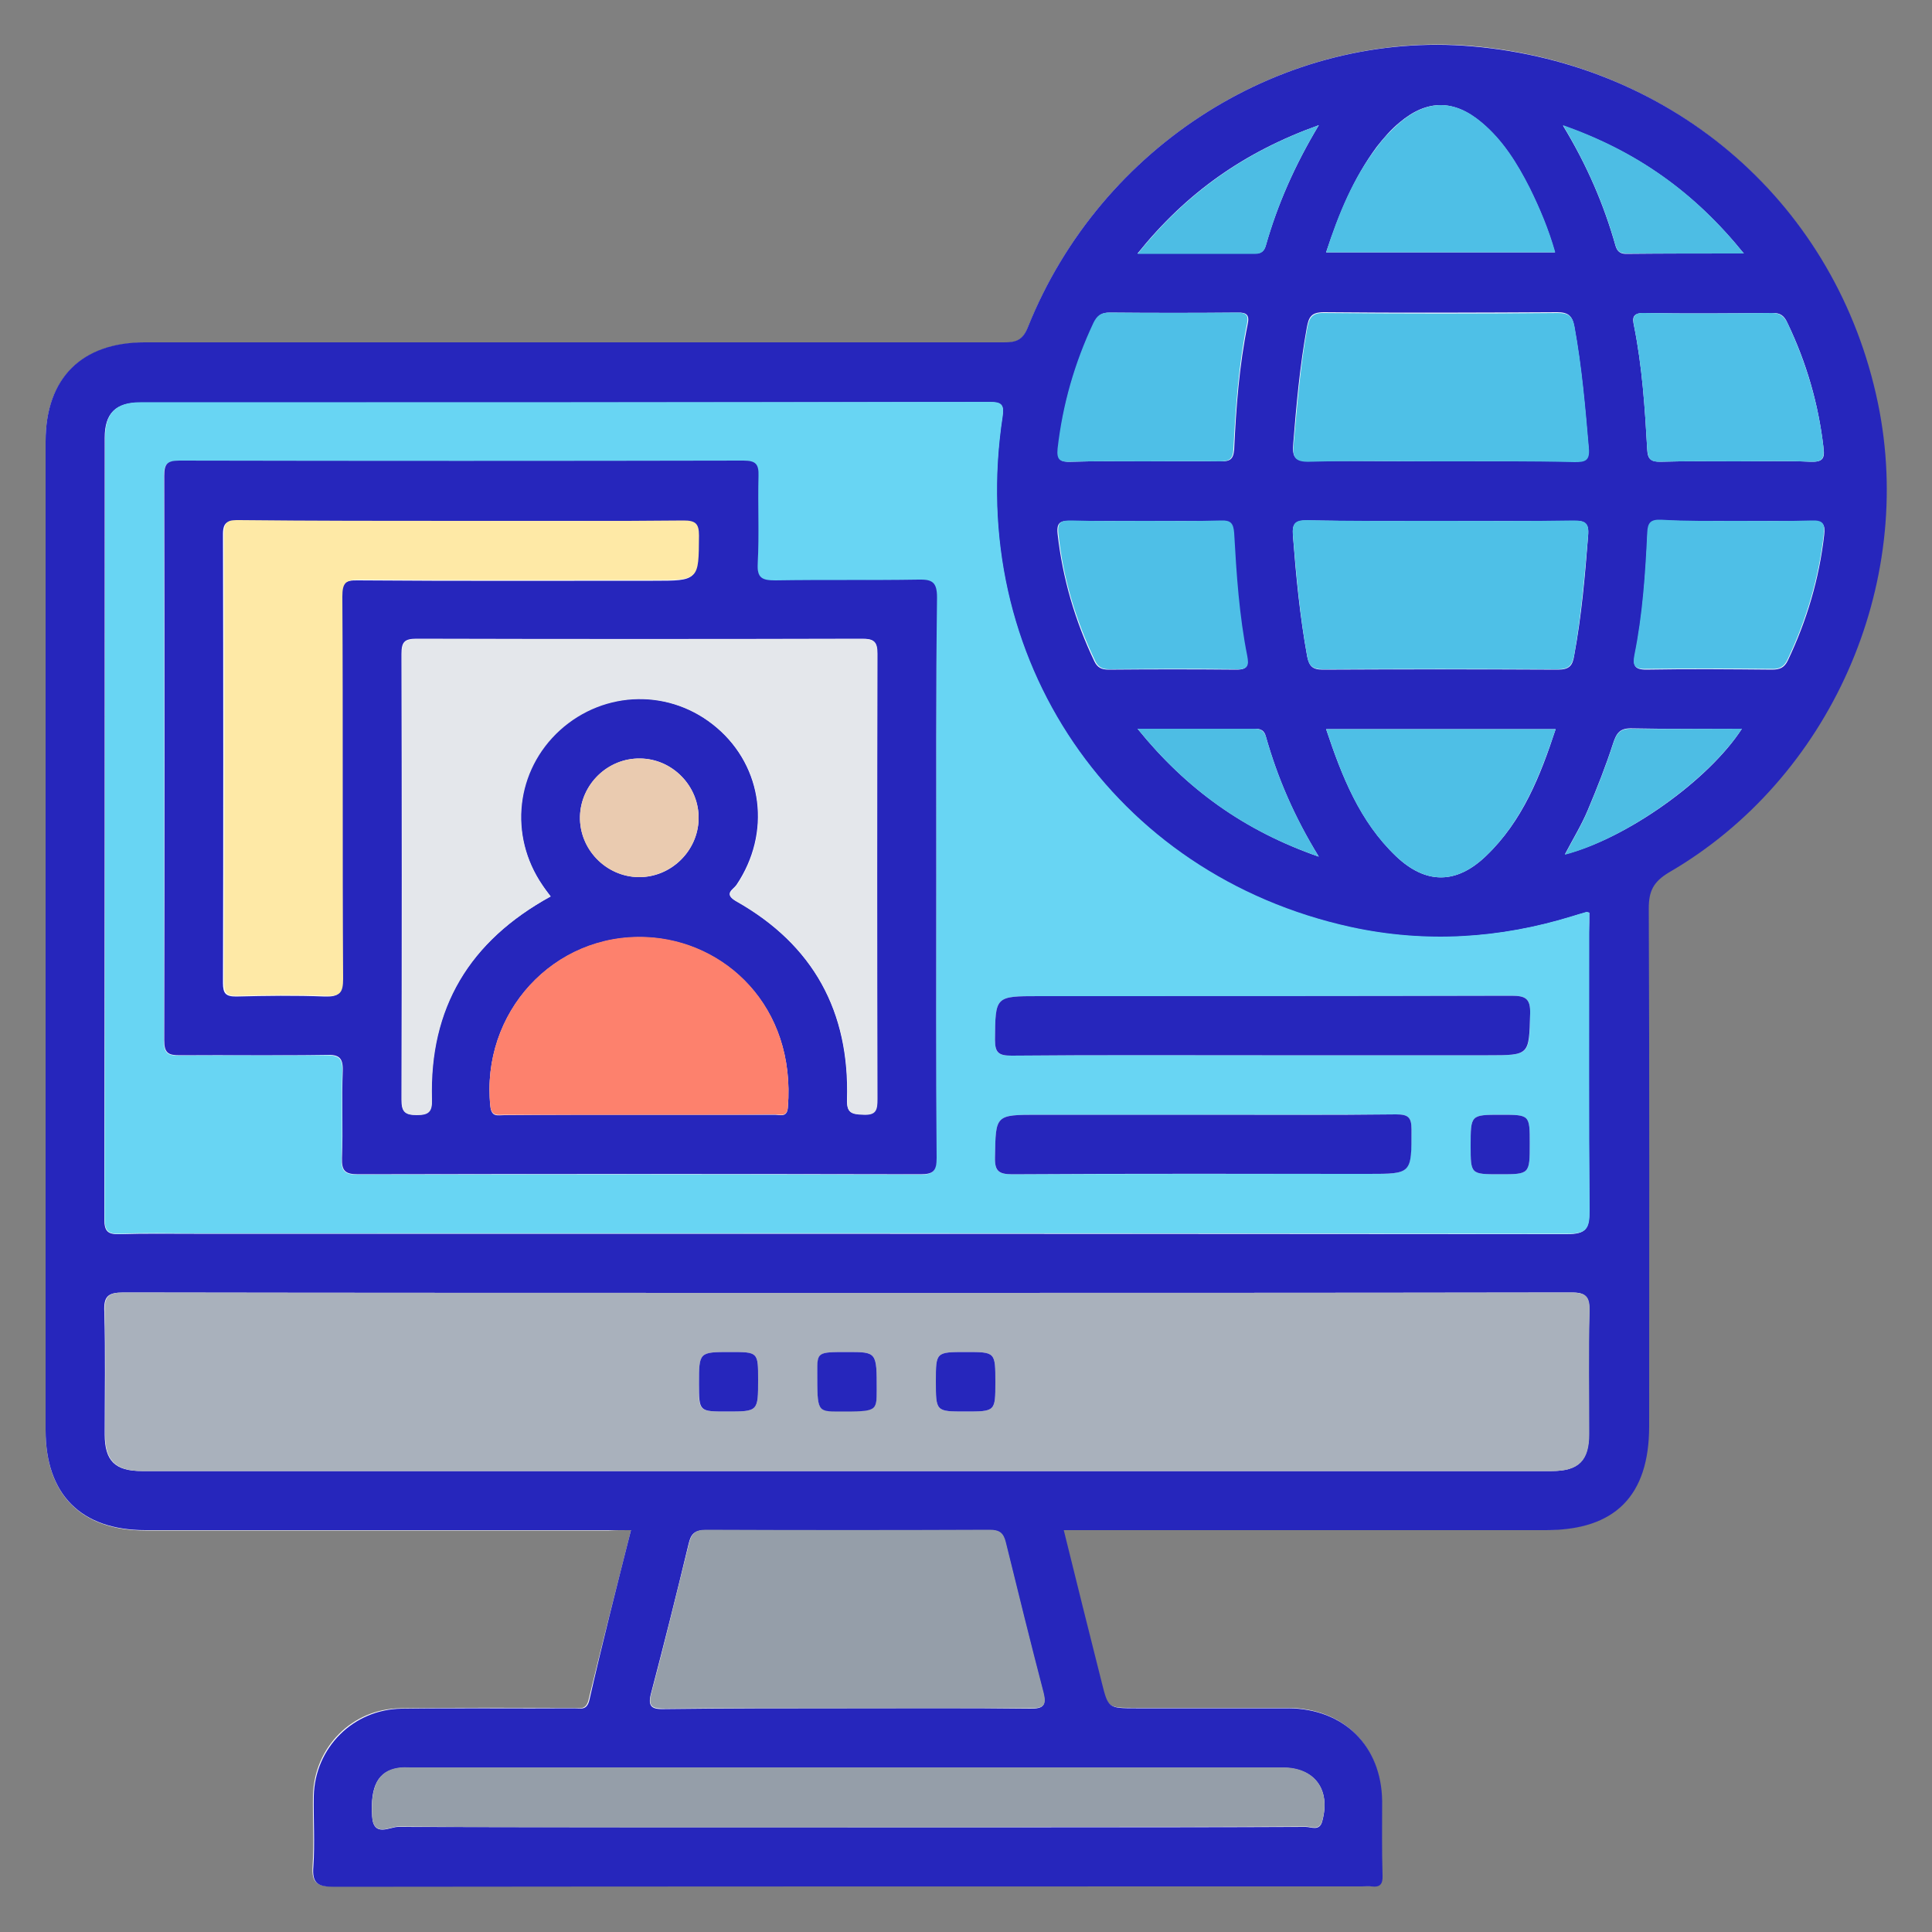 <?xml version="1.0" encoding="utf-8"?>
<!-- Generator: Adobe Illustrator 25.4.1, SVG Export Plug-In . SVG Version: 6.00 Build 0)  -->
<svg version="1.1" id="Layer_1" xmlns="http://www.w3.org/2000/svg" xmlns:xlink="http://www.w3.org/1999/xlink" x="0px" y="0px"
	 viewBox="0 0 500 500" style="enable-background:new 0 0 500 500;" xml:space="preserve">
<rect x="0" y="0" width="500" height="500" fill="#808080" stroke="none"/>
<style type="text/css">
	.st0{fill:#FEFEFE;}
	.st1{fill:#2626BC;}
	.st2{fill:#68D5F3;}
	.st3{fill:#A9B1BC;}
	.st4{fill:#959EA9;}
	.st5{fill:#4EC0E7;}
	.st6{fill:#4EBFE7;}
	.st7{fill:#4EBFE6;}
	.st8{fill:#4DBDE4;}
	.st9{fill:#E4E7EB;}
	.st10{fill:#FEE9A6;}
	.st11{fill:#FD816D;}
	.st12{fill:#EACBB0;}
</style>
<g>
	<path class="st0" d="M163.3,396c-3.8,15-7.5,29.5-11,44c-0.7,2.7-2.4,2-4,2c-14.9,0-29.8-0.1-44.6,0.1
		c-12.6,0.1-22.4,10.1-22.7,22.6c-0.1,6.1,0.3,12.2-0.1,18.2c-0.3,4.5,1.2,5.3,5.4,5.3c88.7-0.1,177.3-0.1,266-0.1
		c0.8,0,1.6-0.1,2.4,0c2.3,0.3,3-0.6,2.9-2.9c-0.2-6.4,0-12.8-0.1-19.2c-0.1-14.3-9.9-24-24.3-24c-13.1,0-26.2,0-39.4,0
		c-7.2,0-7.2,0-8.9-6.8c-3.3-13-6.5-26-9.8-39.3c2.2,0,4,0,5.7,0c39.7,0,79.4,0,119.1,0c17.9,0,26.7-8.9,26.7-26.9
		c0-44.7,0.1-89.3-0.1-134c0-4.5,1.2-7,5.2-9.3c41.8-24.3,64-74.4,54.1-121.5c-10.6-51-52.3-87.7-104.9-92.3
		C332.2,7.8,284.7,37.7,266,84.8c-1.4,3.5-3.2,3.9-6.3,3.9c-74.1-0.1-148.2-0.1-222.3,0c-16.3,0-25.6,9.3-25.6,25.6
		c0,85.3,0,170.6,0,255.9c0,16.6,9.2,25.9,25.8,25.9c40,0,80,0,120,0C159.3,396,161,396,163.3,396z"/>
	<path class="st1" d="M163.3,396c-2.3,0-4,0-5.7,0c-40,0-80,0-120,0c-16.6,0-25.8-9.2-25.8-25.9c0-85.3,0-170.6,0-255.9
		c0-16.3,9.3-25.6,25.6-25.6c74.1,0,148.2,0,222.3,0c3.1,0,4.9-0.4,6.3-3.9c18.8-47.1,66.3-77,115.1-72.7
		c52.6,4.6,94.3,41.2,104.9,92.3c9.8,47.1-12.4,97.3-54.1,121.5c-4,2.4-5.2,4.8-5.2,9.3c0.2,44.7,0.1,89.3,0.1,134
		c0,18-8.8,26.9-26.7,26.9c-39.7,0-79.4,0-119.1,0c-1.7,0-3.5,0-5.7,0c3.3,13.3,6.5,26.3,9.8,39.3c1.7,6.8,1.7,6.8,8.9,6.8
		c13.1,0,26.2,0,39.4,0c14.4,0.1,24.1,9.7,24.3,24c0,6.4-0.1,12.8,0.1,19.2c0.1,2.3-0.6,3.2-2.9,2.9c-0.8-0.1-1.6,0-2.4,0
		c-88.7,0-177.3,0-266,0.1c-4.2,0-5.8-0.8-5.4-5.3c0.4-6,0-12.2,0.1-18.2c0.3-12.5,10.2-22.4,22.7-22.6c14.9-0.2,29.8,0,44.6-0.1
		c1.6,0,3.3,0.7,4-2C155.8,425.5,159.5,411,163.3,396z M411.3,236.2c-0.5-0.1-0.7-0.2-0.8-0.1c-1.2,0.3-2.4,0.7-3.7,1.1
		c-18.9,5.8-38,7-57.3,2.8c-61.5-13.5-99.7-69.6-90.1-132.2c0.5-3.1-0.2-3.7-3.3-3.7c-73.3,0.1-146.6,0.1-219.9,0.1
		c-6.3,0-9.1,2.8-9.1,9.1c0,67.4,0,134.8-0.1,202.2c0,3.2,0.9,4,4,3.9c6.4-0.2,12.8-0.1,19.2-0.1c118.4,0,236.9,0,355.3,0.1
		c5.1,0,5.8-1.5,5.8-6c-0.2-24-0.1-48-0.1-72C411.3,239.5,411.3,237.8,411.3,236.2z M219.2,334.6c-1,0-1.9,0-2.9,0
		c-61.5,0-122.9,0-184.4-0.1c-4,0-5.1,1-4.9,5c0.3,10.6,0.1,21.1,0.1,31.7c0,6.9,2.7,9.5,9.6,9.5c121.6,0,243.2,0,364.9,0
		c6.9,0,9.6-2.7,9.6-9.6c0-10.6-0.2-21.1,0.1-31.7c0.1-4-1-5-5-4.9C344,334.6,281.6,334.6,219.2,334.6z M219.2,442.1
		c15.8,0,31.7-0.1,47.5,0.1c3.3,0,4.1-0.8,3.3-4c-3.4-13-6.6-26-9.8-39c-0.6-2.4-1.6-3.2-4.2-3.2c-24.5,0.1-48.9,0.1-73.4,0
		c-2.9,0-3.8,1-4.4,3.6c-3.1,12.9-6.3,25.7-9.7,38.6c-1,3.7,0.4,4.2,3.6,4.1C187.8,442.1,203.5,442.1,219.2,442.1z M219.3,472.9
		c17.6,0,35.2,0,52.8,0c21.9,0,43.8,0,65.8-0.1c1.5,0,3.6,1.2,4.3-1.5c2.2-8.1-1.9-13.8-10.2-13.8c-75.2,0-150.4,0-225.6,0
		c-1.1,0-2.3-0.1-3.4,0.1c-5.1,0.8-7.2,4.6-6.7,12.4c0.3,5.7,4.7,2.7,6.8,2.8C141.8,472.9,180.5,472.9,219.3,472.9z M372.4,119.4
		c11.7,0,23.3-0.1,35,0c2.7,0,4-0.3,3.7-3.6c-0.9-10.5-1.8-21-3.7-31.4c-0.5-2.7-1.6-3.6-4.4-3.6c-20.1,0.1-40.3,0.2-60.4,0
		c-3.3,0-3.9,1.3-4.4,4c-1.8,9.9-2.7,19.9-3.5,29.9c-0.3,3.5,0.3,4.7,4.1,4.6C350,119.2,361.2,119.4,372.4,119.4z M372.7,134.8
		c-11.5,0-23,0.1-34.5-0.1c-3,0-3.8,0.8-3.6,3.8c0.8,10.5,1.8,21,3.7,31.4c0.5,2.5,1.4,3.4,4,3.4c20.3-0.1,40.6-0.1,60.9,0
		c3,0,3.8-1.1,4.2-3.7c1.9-10.2,2.8-20.6,3.6-30.9c0.3-3.3-0.8-4-3.8-3.9C395.7,134.9,384.2,134.8,372.7,134.8z M296.2,119.4
		c6.6,0,13.1-0.1,19.7,0c2.3,0,3.3-0.4,3.5-3.1c0.5-10.9,1.3-21.7,3.5-32.4c0.5-2.3-0.2-3.1-2.6-3c-11,0.1-22.1,0.1-33.1,0
		c-2.1,0-3.1,0.7-4,2.6c-4.9,10.3-8.1,21.1-9.3,32.6c-0.3,3,0.7,3.5,3.3,3.4C283.4,119.3,289.8,119.4,296.2,119.4z M449.4,119.4
		c6.4,0,12.8-0.2,19.2,0.1c3.2,0.1,3.7-0.9,3.3-3.8c-1.3-11.2-4.4-21.9-9.3-32.1c-0.8-1.8-1.8-2.7-4-2.6c-11,0.1-22.1,0.2-33.1,0
		c-3,0-3.1,1.2-2.6,3.4c2.1,10.5,2.8,21.2,3.4,31.9c0.1,2.5,0.9,3.2,3.4,3.2C436.3,119.3,442.9,119.4,449.4,119.4z M296.3,134.8
		c-6.4,0-12.8,0.1-19.2,0c-2.5,0-3.7,0.2-3.4,3.3c1.3,11.6,4.5,22.5,9.5,33c0.8,1.7,1.9,2.2,3.7,2.2c11-0.1,22.1-0.1,33.1,0
		c3,0,3.1-1.2,2.6-3.4c-2.1-10.5-2.8-21.2-3.4-31.9c-0.1-2.5-0.9-3.2-3.4-3.2C309.5,134.9,302.9,134.8,296.3,134.8z M449.7,134.8
		c-6.6,0-13.1,0.1-19.7-0.1c-2.7-0.1-3.5,0.7-3.6,3.4c-0.5,10.5-1.2,21.1-3.3,31.5c-0.5,2.5-0.2,3.7,2.9,3.7
		c10.9-0.2,21.8-0.1,32.6,0c2,0,3.2-0.5,4.1-2.4c4.9-10.3,8.1-21.1,9.4-32.5c0.3-2.7-0.3-3.6-3.1-3.5
		C462.5,134.9,456.1,134.8,449.7,134.8z M343.2,65.3c20,0,39.5,0,59.2,0c-1.7-6-4-11.5-6.6-16.7c-3.2-6.3-6.9-12.3-12.4-16.9
		c-7.1-6-14.1-6-21.2,0c-2.2,1.8-4.1,4-5.9,6.3C350.3,46.1,346.5,55.3,343.2,65.3z M343.2,188.7c4.1,12.3,8.7,23.9,18.1,32.9
		c7.7,7.3,15.6,7.3,23.3-0.1c9.4-9,14-20.6,18-32.8C382.6,188.7,363.1,188.7,343.2,188.7z M451.3,65.6
		c-12.7-15.7-27.6-26.4-46.8-33.1c6.3,10.4,10.6,20.5,13.6,31.1c0.4,1.4,1.2,2.1,2.7,2.1C430.7,65.6,440.5,65.6,451.3,65.6z
		 M450.8,188.6c-9.9,0-19.1,0.1-28.4-0.1c-3.1-0.1-4,1.1-4.9,3.8c-1.9,5.9-4.2,11.7-6.6,17.4c-1.6,3.8-3.8,7.4-5.9,11.4
		C421,217,442.2,201.9,450.8,188.6z M341.3,32.4c-19.3,6.9-34.3,17.5-46.9,33.2c10.8,0,20.6,0,30.5,0c1.6,0,2.3-0.7,2.7-2.1
		C330.6,53,335,42.9,341.3,32.4z M341.3,221.7c-6.4-10.4-10.7-20.5-13.7-31.1c-0.4-1.5-1.2-2-2.8-2c-9.8,0-19.6,0-30.4,0
		C307.1,204.3,322.1,215,341.3,221.7z"/>
	<path class="st2" d="M411.3,236.2c0,1.7,0,3.4,0,5.1c0,24-0.1,48,0.1,72c0,4.6-0.7,6-5.8,6c-118.4-0.2-236.9-0.1-355.3-0.1
		c-6.4,0-12.8-0.2-19.2,0.1c-3.1,0.1-4-0.7-4-3.9c0.1-67.4,0.1-134.8,0.1-202.2c0-6.3,2.8-9.1,9.1-9.1c73.3,0,146.6,0,219.9-0.1
		c3,0,3.7,0.7,3.3,3.7c-9.6,62.6,28.5,118.7,90.1,132.2c19.3,4.2,38.5,3,57.3-2.8c1.2-0.4,2.4-0.7,3.7-1.1
		C410.6,236,410.8,236.1,411.3,236.2z M242.3,227.2c0-24.2-0.1-48.3,0.1-72.5c0-3.9-1.2-4.7-4.8-4.6c-12.3,0.2-24.6,0-37,0.2
		c-3.4,0.1-4.7-0.6-4.6-4.4c0.3-7.5,0-15,0.2-22.6c0.1-3.1-0.7-4-3.9-4c-48.7,0.1-97.3,0.1-146,0c-3.2,0-3.9,0.9-3.9,4
		c0.1,48.7,0.1,97.3,0,146c0,3.3,1,3.9,4,3.9c12.6-0.2,25.3,0,37.9-0.1c3.2,0,4.4,0.6,4.3,4.1c-0.3,7.5,0.1,15-0.2,22.6
		c-0.1,3.3,0.8,4.2,4.2,4.2c48.5-0.1,97-0.1,145.5,0c3.4,0,4.2-0.9,4.2-4.2C242.2,275.5,242.3,251.3,242.3,227.2z M326.6,273.1
		c19.5,0,39,0,58.5,0c10.9,0,10.7,0,10.9-10.8c0.1-3.9-1.1-4.6-4.8-4.6c-40.8,0.1-81.6,0.1-122.3,0.1c-11.4,0-11.3,0-11.4,11.3
		c0,3.5,1,4.1,4.3,4.1C283.4,273,305,273.1,326.6,273.1z M311.4,288.5c-14.2,0-28.5,0-42.7,0c-11.2,0-11,0-11.2,11
		c-0.1,3.7,1,4.4,4.5,4.4c30.7-0.1,61.4-0.1,92.1-0.1c11.3,0,11.1,0,11.2-11.5c0-3.2-0.9-3.9-4-3.9
		C344.7,288.5,328,288.5,311.4,288.5z M388.4,288.5c-7.8,0-7.8,0-7.8,8c0,7.4,0,7.4,7.5,7.4c7.8,0,7.8,0,7.8-8
		C395.9,288.5,395.9,288.5,388.4,288.5z"/>
	<path class="st3" d="M219.2,334.6c62.4,0,124.8,0,187.2-0.1c4,0,5.1,0.9,5,4.9c-0.3,10.6-0.1,21.1-0.1,31.7c0,6.9-2.7,9.6-9.6,9.6
		c-121.6,0-243.2,0-364.9,0c-6.9,0-9.6-2.7-9.6-9.5c0-10.6,0.2-21.1-0.1-31.7c-0.1-4,0.9-5,4.9-5c61.5,0.1,122.9,0.1,184.4,0.1
		C217.3,334.6,218.3,334.6,219.2,334.6z M188.1,365.3c8.1,0,8.1,0,8.1-8.2c0-7.2,0-7.2-7.2-7.2c-8.1,0-8.1,0-8.1,8.2
		C180.8,365.3,180.8,365.3,188.1,365.3z M219.3,349.9c-7.7,0-7.7,0-7.8,5.2c0,10.1,0,10.1,5.7,10.1c9.7,0,9.7,0,9.7-5.7
		C226.9,349.9,226.9,349.9,219.3,349.9z M257.6,357.7c0-7.8,0-7.8-7.6-7.8c-7.8,0-7.8,0-7.8,7.6c0,7.8,0,7.8,7.6,7.8
		C257.6,365.3,257.6,365.3,257.6,357.7z"/>
	<path class="st4" d="M219.2,442.1c-15.7,0-31.4-0.1-47,0.1c-3.3,0-4.6-0.4-3.6-4.1c3.4-12.8,6.5-25.7,9.7-38.6
		c0.6-2.5,1.5-3.6,4.4-3.6c24.5,0.1,48.9,0.1,73.4,0c2.6,0,3.6,0.8,4.2,3.2c3.2,13,6.4,26,9.8,39c0.8,3.2,0,4-3.3,4
		C250.8,442,235,442.1,219.2,442.1z"/>
	<path class="st4" d="M219.3,472.9c-38.7,0-77.4,0.1-116.2-0.2c-2.2,0-6.5,2.9-6.8-2.8c-0.4-7.7,1.6-11.6,6.7-12.4
		c1.1-0.2,2.2-0.1,3.4-0.1c75.2,0,150.4,0,225.6,0c8.2,0,12.4,5.7,10.2,13.8c-0.7,2.7-2.9,1.5-4.3,1.5c-21.9,0.1-43.8,0.1-65.8,0.1
		C254.5,472.9,236.9,472.9,219.3,472.9z"/>
	<path class="st5" d="M372.4,119.4c-11.2,0-22.4-0.2-33.5,0.1c-3.9,0.1-4.4-1.2-4.1-4.6c0.9-10,1.7-20,3.5-29.9
		c0.5-2.7,1.2-4.1,4.4-4c20.1,0.2,40.3,0.2,60.4,0c2.8,0,3.9,0.8,4.4,3.6c1.9,10.4,2.8,20.9,3.7,31.4c0.3,3.3-1,3.6-3.7,3.6
		C395.7,119.3,384.1,119.4,372.4,119.4z"/>
	<path class="st5" d="M372.7,134.8c11.5,0,23,0.1,34.5-0.1c3.1,0,4.1,0.6,3.8,3.9c-0.9,10.3-1.8,20.7-3.6,30.9
		c-0.5,2.6-1.3,3.7-4.2,3.7c-20.3-0.1-40.6-0.1-60.9,0c-2.6,0-3.6-0.9-4-3.4c-1.9-10.4-2.8-20.9-3.7-31.4c-0.2-3,0.6-3.8,3.6-3.8
		C349.7,134.9,361.2,134.8,372.7,134.8z"/>
	<path class="st6" d="M296.2,119.4c-6.4,0-12.8-0.1-19.2,0.1c-2.6,0.1-3.6-0.4-3.3-3.4c1.3-11.4,4.4-22.2,9.3-32.6
		c0.9-1.8,1.9-2.6,4-2.6c11,0.1,22.1,0.1,33.1,0c2.5,0,3.1,0.7,2.6,3c-2.2,10.7-2.9,21.6-3.5,32.4c-0.1,2.6-1.2,3.1-3.5,3.1
		C309.4,119.3,302.8,119.4,296.2,119.4z"/>
	<path class="st6" d="M449.4,119.4c-6.6,0-13.1-0.1-19.7,0.1c-2.5,0.1-3.2-0.7-3.4-3.2c-0.6-10.7-1.3-21.4-3.4-31.9
		c-0.4-2.2-0.3-3.5,2.6-3.4c11,0.2,22.1,0.1,33.1,0c2.1,0,3.1,0.9,4,2.6c4.8,10.2,8,20.8,9.3,32.1c0.3,2.9-0.2,3.9-3.3,3.8
		C462.3,119.2,455.8,119.4,449.4,119.4z"/>
	<path class="st6" d="M296.3,134.8c6.6,0,13.1,0.1,19.7-0.1c2.5-0.1,3.2,0.7,3.4,3.2c0.6,10.7,1.3,21.4,3.4,31.9
		c0.4,2.2,0.3,3.5-2.6,3.4c-11-0.2-22.1-0.1-33.1,0c-1.8,0-2.9-0.5-3.7-2.2c-5-10.5-8.3-21.4-9.5-33c-0.3-3.1,0.9-3.3,3.4-3.3
		C283.5,134.9,289.9,134.8,296.3,134.8z"/>
	<path class="st6" d="M449.7,134.8c6.4,0,12.8,0.1,19.2-0.1c2.9-0.1,3.4,0.8,3.1,3.5c-1.3,11.4-4.5,22.2-9.4,32.5
		c-0.9,1.9-2.1,2.5-4.1,2.4c-10.9-0.1-21.8-0.1-32.6,0c-3.1,0.1-3.4-1.1-2.9-3.7c2.1-10.4,2.8-20.9,3.3-31.5
		c0.1-2.7,0.9-3.5,3.6-3.4C436.5,134.9,443.1,134.8,449.7,134.8z"/>
	<path class="st7" d="M343.2,65.3c3.2-10,7-19.2,13.2-27.3c1.7-2.3,3.7-4.4,5.9-6.3c7.1-6,14.1-6,21.2,0c5.5,4.6,9.2,10.6,12.4,16.9
		c2.6,5.3,4.9,10.7,6.6,16.7C382.7,65.3,363.2,65.3,343.2,65.3z"/>
	<path class="st7" d="M343.2,188.7c20,0,39.4,0,59.4,0c-4.1,12.2-8.7,23.9-18,32.8c-7.7,7.4-15.6,7.4-23.3,0.1
		C351.8,212.6,347.3,200.9,343.2,188.7z"/>
	<path class="st8" d="M451.3,65.6c-10.8,0-20.6,0-30.5,0c-1.6,0-2.3-0.7-2.7-2.1c-3-10.6-7.3-20.6-13.6-31.1
		C423.8,39.2,438.7,49.9,451.3,65.6z"/>
	<path class="st8" d="M450.8,188.6c-8.7,13.3-29.9,28.4-45.8,32.6c2.1-4,4.3-7.6,5.9-11.4c2.4-5.7,4.7-11.5,6.6-17.4
		c0.9-2.7,1.8-3.9,4.9-3.8C431.7,188.7,441,188.6,450.8,188.6z"/>
	<path class="st8" d="M341.3,32.4C335,42.9,330.6,53,327.6,63.6c-0.4,1.4-1.2,2.1-2.7,2.1c-9.8,0-19.7,0-30.5,0
		C307.1,49.9,322.1,39.3,341.3,32.4z"/>
	<path class="st8" d="M341.3,221.7c-19.3-6.7-34.2-17.4-46.9-33.1c10.8,0,20.6,0,30.4,0c1.5,0,2.3,0.6,2.8,2
		C330.6,201.2,334.9,211.2,341.3,221.7z"/>
	<path class="st1" d="M242.3,227.2c0,24.2-0.1,48.3,0.1,72.5c0,3.3-0.8,4.2-4.2,4.2c-48.5-0.1-97-0.1-145.5,0
		c-3.4,0-4.3-0.9-4.2-4.2c0.3-7.5-0.1-15.1,0.2-22.6c0.1-3.5-1.1-4.2-4.3-4.1c-12.6,0.2-25.3,0-37.9,0.1c-3,0-4-0.6-4-3.9
		c0.1-48.7,0.1-97.3,0-146c0-3.1,0.7-4,3.9-4c48.7,0.1,97.3,0.1,146,0c3.2,0,4,0.9,3.9,4c-0.2,7.5,0.2,15.1-0.2,22.6
		c-0.2,3.8,1.1,4.4,4.6,4.4c12.3-0.2,24.6,0,37-0.2c3.6-0.1,4.8,0.7,4.8,4.6C242.2,178.8,242.3,203,242.3,227.2z M142.5,232
		c-0.9-1.2-1.6-2.1-2.2-3c-8.8-12.9-6.9-29.7,4.5-40.1c11.6-10.5,28.8-10.8,40.7-0.6c12,10.3,14.1,27.3,5.1,40.7
		c-0.8,1.2-3.5,2.3-0.1,4.2c20,11.3,29.4,28.6,28.7,51.4c-0.1,3.4,1.2,3.7,4,3.8c3.4,0.2,3.8-1.2,3.8-4.1
		c-0.1-38.4-0.1-76.8,0-115.2c0-3.3-1.1-3.8-4-3.8c-38.4,0.1-76.8,0.1-115.2,0c-3.2,0-3.9,0.9-3.9,4c0.1,38.4,0.1,76.8,0,115.2
		c0,3.1,0.7,4,3.9,4c3.1,0,4-0.8,3.9-4C111,260.9,121.4,243.6,142.5,232z M119.3,134.8c-19.2,0-38.4,0-57.6,0c-2.5,0-4,0-4,3.4
		c0.1,38.7,0.1,77.4,0,116.2c0,2.7,0.7,3.5,3.4,3.5c7.7-0.2,15.4-0.3,23,0c3.6,0.1,4.5-0.9,4.4-4.4c-0.2-33,0-65.9-0.2-98.9
		c0-3.6,0.8-4.5,4.4-4.4c25.4,0.2,50.9,0.1,76.3,0.1c11.7,0,11.6,0,11.6-11.5c0-3.2-0.9-3.9-4-3.9
		C157.7,134.8,138.5,134.8,119.3,134.8z M165.5,288.5c11.7,0,23.3,0,35,0c1.4,0,3.2,0.8,3.4-1.9c2.1-26.1-16.3-43.1-36.6-44
		c-24-1.1-42.9,19.5-40.4,43.7c0.3,2.9,1.9,2.3,3.6,2.3C142.2,288.5,153.8,288.5,165.5,288.5z M165.3,227c8.3,0.1,15.3-6.7,15.5-15
		c0.2-8.5-6.8-15.7-15.2-15.7c-8.3-0.1-15.3,6.7-15.5,15C149.9,219.7,156.8,226.9,165.3,227z"/>
	<path class="st1" d="M326.6,273.1c-21.6,0-43.2-0.1-64.8,0.1c-3.3,0-4.3-0.7-4.3-4.1c0.1-11.3,0-11.3,11.4-11.3
		c40.8,0,81.6,0,122.3-0.1c3.6,0,4.9,0.7,4.8,4.6c-0.3,10.8-0.1,10.8-10.9,10.8C365.6,273.1,346.1,273.1,326.6,273.1z"/>
	<path class="st1" d="M311.4,288.5c16.6,0,33.3,0.1,49.9-0.1c3.1,0,4,0.7,4,3.9c0,11.5,0.1,11.5-11.2,11.5
		c-30.7,0-61.4-0.1-92.1,0.1c-3.5,0-4.6-0.8-4.5-4.4c0.2-11,0-11,11.2-11C283,288.5,297.2,288.5,311.4,288.5z"/>
	<path class="st1" d="M388.4,288.5c7.5,0,7.5,0,7.5,7.4c0,8,0,8-7.8,8c-7.5,0-7.5,0-7.5-7.4C380.6,288.5,380.6,288.5,388.4,288.5z"
		/>
	<path class="st1" d="M188.1,365.3c-7.2,0-7.2,0-7.2-7.2c0-8.2,0-8.2,8.1-8.2c7.2,0,7.2,0,7.2,7.2
		C196.2,365.3,196.2,365.3,188.1,365.3z"/>
	<path class="st1" d="M219.3,349.9c7.6,0,7.6,0,7.6,9.7c0,5.7,0,5.7-9.7,5.7c-5.7,0-5.7,0-5.7-10.1
		C211.5,349.9,211.5,349.9,219.3,349.9z"/>
	<path class="st1" d="M257.6,357.7c0,7.6,0,7.6-7.8,7.6c-7.6,0-7.6,0-7.6-7.8c0-7.6,0-7.6,7.8-7.6
		C257.6,349.9,257.6,349.9,257.6,357.7z"/>
	<path class="st9" d="M142.5,232c-21,11.5-31.4,28.9-30.7,52.6c0.1,3.1-0.8,4-3.9,4c-3.2,0-3.9-0.9-3.9-4c0.1-38.4,0.1-76.8,0-115.2
		c0-3.1,0.7-4,3.9-4c38.4,0.1,76.8,0.1,115.2,0c3,0,4,0.5,4,3.8c-0.1,38.4-0.1,76.8,0,115.2c0,2.9-0.3,4.3-3.8,4.1
		c-2.9-0.1-4.2-0.5-4-3.8c0.7-22.8-8.7-40.1-28.7-51.4c-3.3-1.9-0.7-3,0.1-4.2c9-13.4,6.9-30.5-5.1-40.7
		c-11.9-10.2-29.1-9.9-40.7,0.6c-11.4,10.4-13.3,27.2-4.5,40.1C140.9,229.9,141.6,230.8,142.5,232z"/>
	<path class="st10" d="M119.3,134.8c19.2,0,38.4,0.1,57.6-0.1c3.1,0,4,0.8,4,3.9c-0.1,11.5,0.1,11.5-11.6,11.5
		c-25.4,0-50.9,0.1-76.3-0.1c-3.6,0-4.4,0.9-4.4,4.4c0.2,33,0,65.9,0.2,98.9c0,3.6-0.8,4.6-4.4,4.4c-7.7-0.3-15.4-0.2-23,0
		c-2.8,0.1-3.4-0.8-3.4-3.5c0.1-38.7,0.1-77.4,0-116.2c0-3.4,1.4-3.4,4-3.4C80.9,134.8,100.1,134.8,119.3,134.8z"/>
	<path class="st11" d="M165.5,288.5c-11.7,0-23.3,0-35,0c-1.6,0-3.3,0.5-3.6-2.3c-2.5-24.1,16.4-44.8,40.4-43.7
		c20.3,0.9,38.7,17.9,36.6,44c-0.2,2.7-2,1.9-3.4,1.9C188.8,288.5,177.1,288.5,165.5,288.5z"/>
	<path class="st12" d="M165.3,227c-8.5-0.1-15.4-7.2-15.2-15.7c0.2-8.3,7.1-15.1,15.5-15c8.5,0.1,15.4,7.2,15.2,15.7
		C180.6,220.3,173.6,227,165.3,227z"/>
</g>
</svg>
